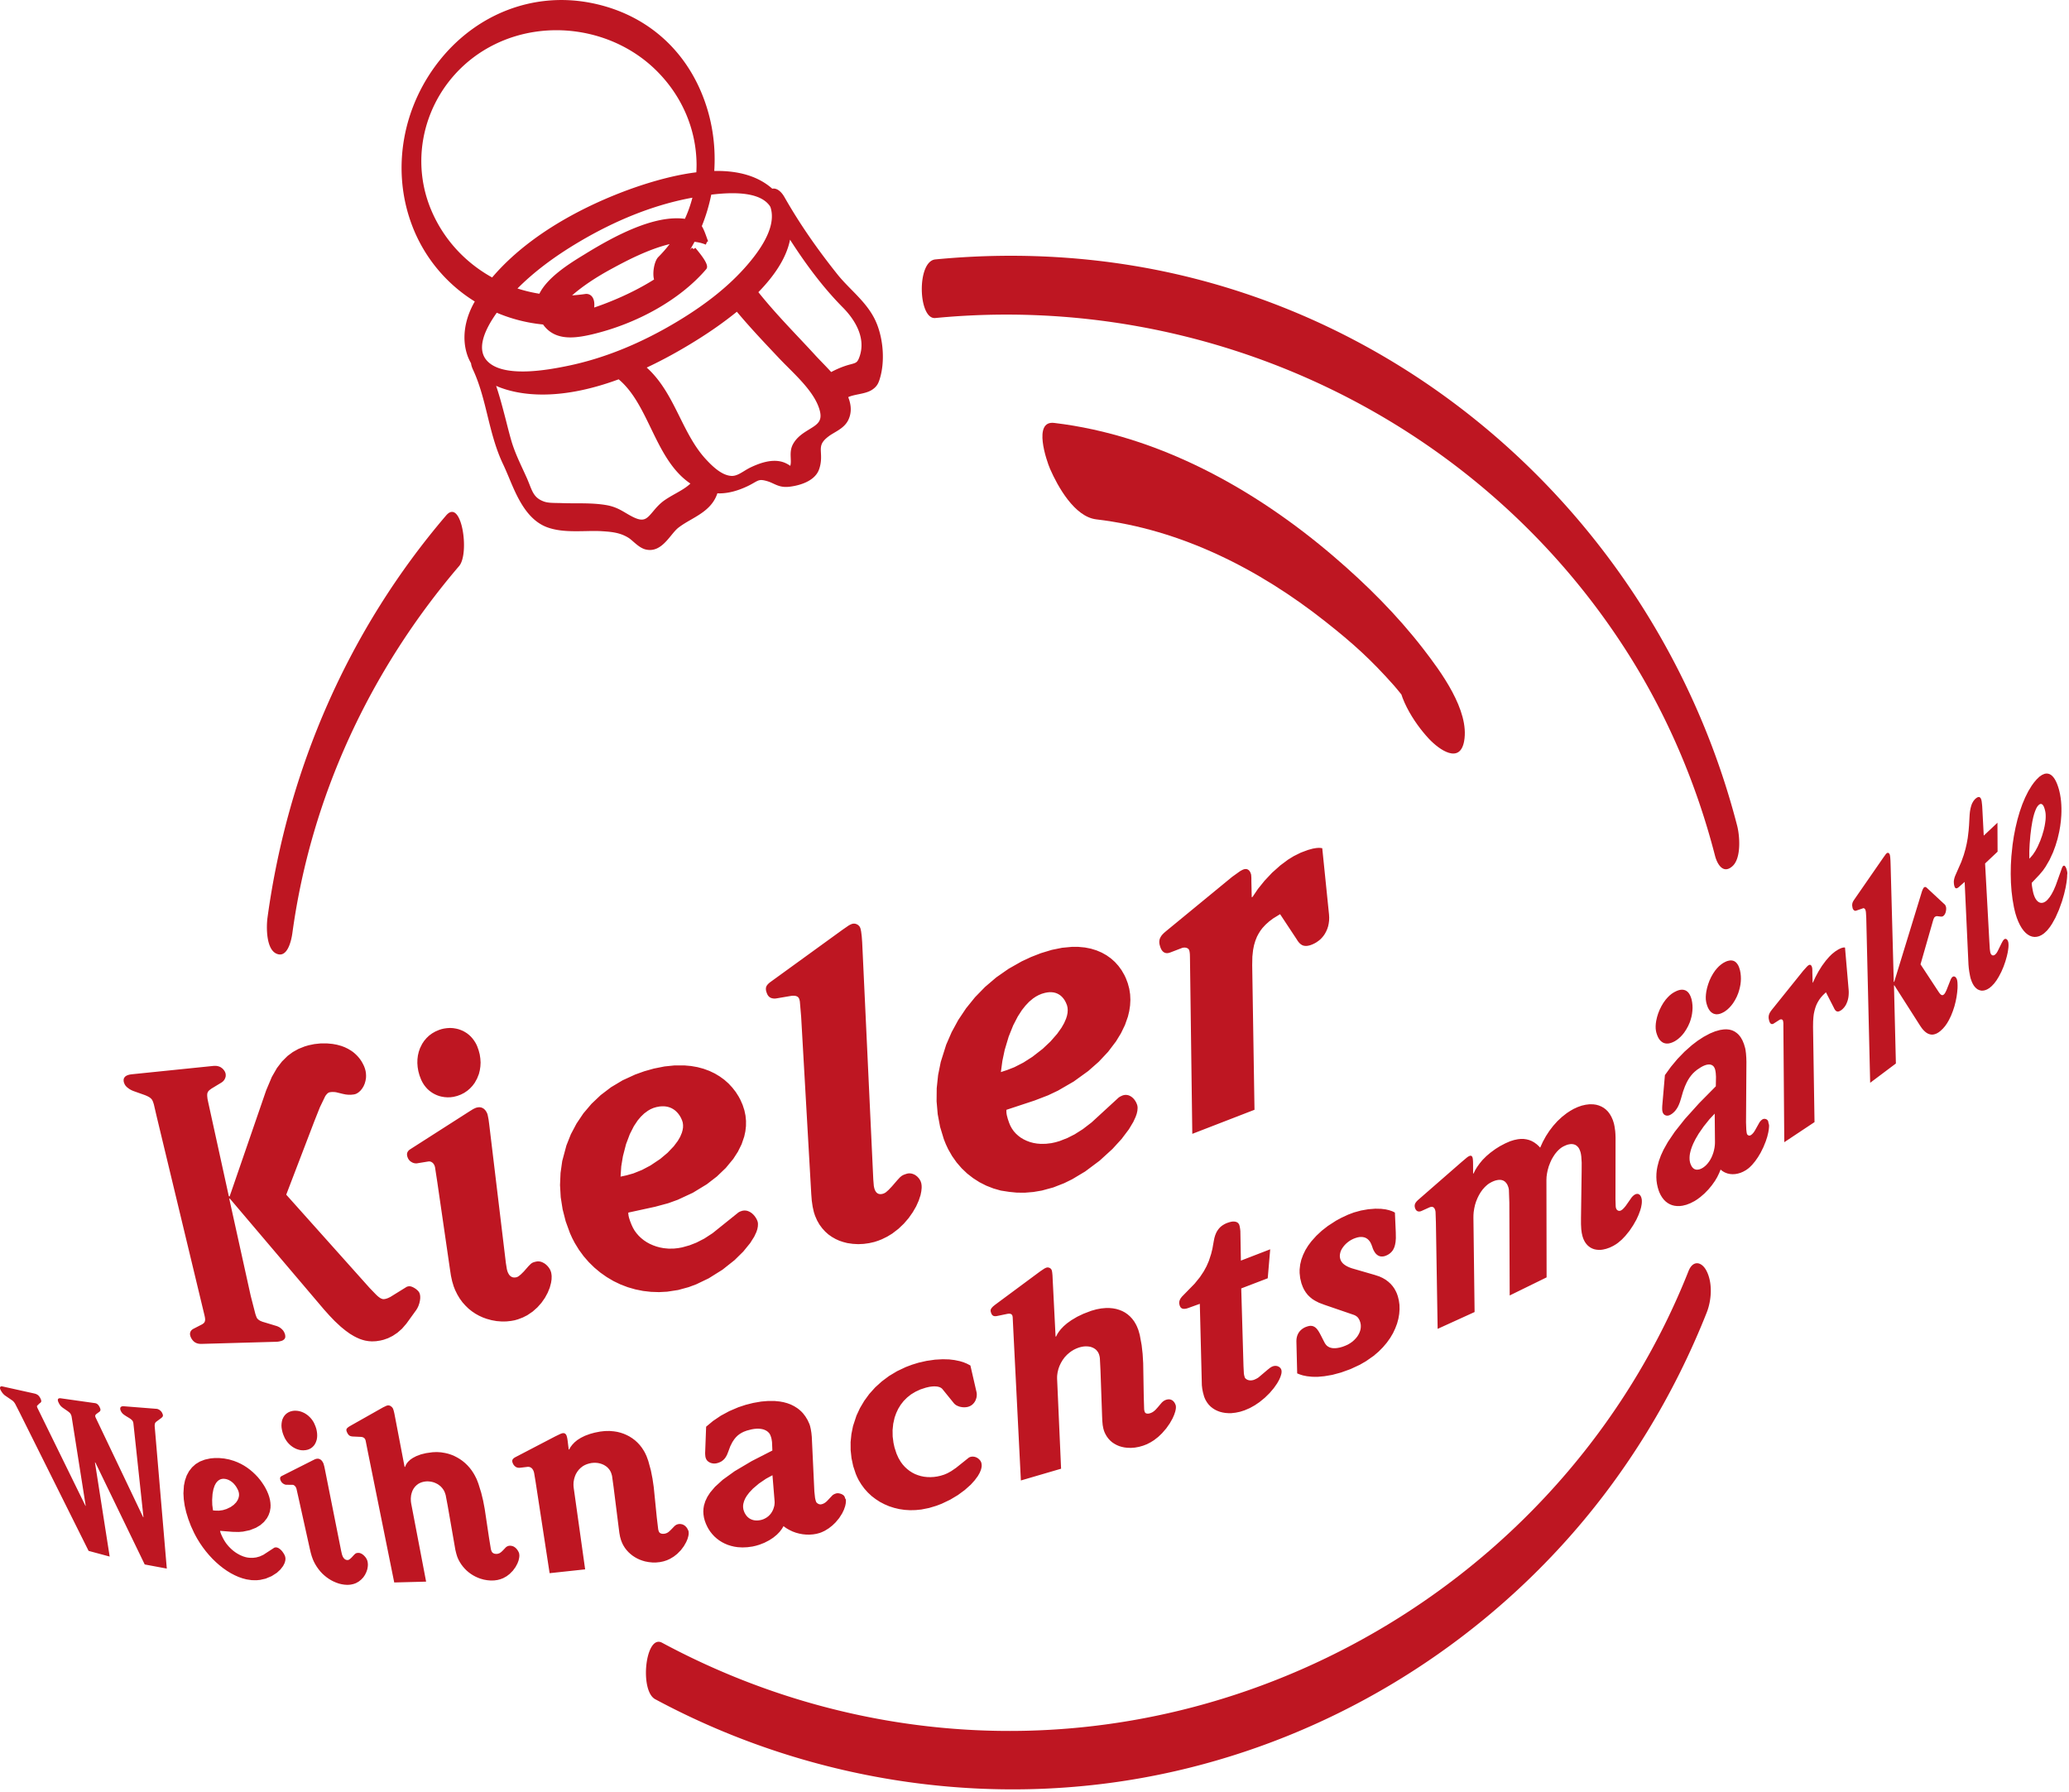 <svg xmlns="http://www.w3.org/2000/svg" width="477" height="413" viewBox="0 0 477 413" preserveAspectRatio="xMinYMin meet"><g fill="#BE1622"><path d="M67.4 215.13c4.29-31.42 17.88-60.59 38.45-84.65 2.48-2.91.57-15.83-3-11.66-22.48 26.29-36.51 58.49-41.18 92.72-.28 2.07-.35 7.26 2.08 8.3 2.54 1.11 3.42-3.09 3.65-4.71m321.87 77.9c-26.55 66.94-94.64 110.01-166.49 105.68-24.61-1.48-48.45-8.37-70.15-20.04-3.82-2.05-5.25 11.04-1.58 13.02 36.5 19.62 79.47 25.83 119.93 16.58 34.9-7.97 66.62-26.85 90.45-53.54 13.67-15.31 24.48-33.09 32.04-52.15 1.12-2.83 1.4-6.75 0-9.55-1.11-2.23-3.16-2.65-4.2 0M215.63 73.31c63.23-6.1 125.48 23.44 159.65 77.24 9.13 14.38 15.85 30.19 20.1 46.67.56 2.16 1.98 4.33 4.06 2.42 2.03-1.86 1.66-6.92 1.07-9.24-15.76-61.15-63.62-110.44-125.04-126.17-19.54-5-39.77-6.36-59.83-4.43-4.36.43-3.96 13.89-.01 13.51m-13.51 1.27c-1.27-3.17-3.61-5.56-5.88-7.87-1.09-1.11-2.21-2.26-3.17-3.46-4.84-6.06-8.84-11.88-12.21-17.8-.73-1.28-1.63-1.99-2.53-1.99h-.01c-.09 0-.18.02-.27.04-3.2-2.83-7.66-4.2-13.38-4.09.32-4.93-.23-9.95-1.76-14.77-4.12-13-14.12-21.78-27.44-24.11-12.6-2.2-25.18 2.59-33.65 12.81-9.06 10.95-11.69 25.71-6.85 38.54a35.32 35.32 0 0 0 14.49 17.62c-2.39 4.13-3.03 8.62-1.69 12.45.22.64.51 1.23.83 1.8.04.51.26 1.07.52 1.62 1.52 3.3 2.41 6.92 3.27 10.43.92 3.75 1.88 7.63 3.61 11.24.43.91.86 1.92 1.31 2.99 1.84 4.42 4.13 9.91 9.05 11.59 2.71.93 5.69.86 8.57.81 1.39-.03 2.71-.06 3.97.03 2.25.14 4.13.35 5.99 1.51.34.21.73.55 1.14.91.82.71 1.75 1.52 2.82 1.78.34.08.67.12.98.12 2.16 0 3.65-1.82 4.88-3.32.6-.73 1.17-1.43 1.74-1.86.91-.69 1.92-1.28 2.9-1.84 2.47-1.43 5-2.92 6.04-6.05.15.01.3.02.45.02 2.03 0 4.23-.57 6.57-1.69.56-.27 1-.52 1.38-.74 1.16-.66 1.47-.83 2.96-.42.61.17 1.09.39 1.56.61.96.44 1.95.9 3.6.72 1.34-.14 5.8-.86 6.92-4.01.54-1.53.48-2.78.43-3.79-.08-1.51-.12-2.42 1.85-3.88.36-.27.79-.52 1.24-.79 1.19-.7 2.54-1.5 3.23-2.95.82-1.72.66-3.5-.03-5.24.61-.3 1.48-.48 2.31-.65 1.12-.23 2.28-.46 3.16-1.03 1.26-.82 1.57-1.67 1.93-2.97 1.02-3.7.7-8.53-.83-12.32M186.53 99c-1.3.8-2.77 1.7-3.69 3.35-.63 1.14-.58 2.25-.54 3.24.02.54.05 1.05-.04 1.53-.02.1-.04.19-.05.27-.45-.31-1.11-.72-1.97-.95-2.5-.66-5.21.38-7.04 1.23-.6.28-1.13.6-1.65.92-1.05.64-1.96 1.19-3 1.11-2.13-.15-4.19-2.09-5.75-3.77-2.63-2.82-4.39-6.38-6.1-9.82-2.01-4.05-4.08-8.21-7.6-11.38 3.71-1.74 7.71-3.91 12.02-6.63 2.67-1.68 5.76-3.8 8.76-6.24 2.75 3.29 5.69 6.43 8.56 9.47l1.14 1.21c.65.69 1.37 1.41 2.11 2.15 2.84 2.84 6.07 6.07 7.17 9.49.92 2.84-.3 3.58-2.33 4.82m-72.15-10.06c.46.21.93.4 1.43.57 2.18.76 5.26 1.44 9.29 1.44 4.58 0 10.4-.88 17.53-3.51 3.28 2.74 5.3 6.86 7.41 11.23 2.35 4.86 4.77 9.86 9.13 12.8-.92.89-2.11 1.57-3.39 2.29-.82.46-1.67.94-2.49 1.5-1.2.82-2.02 1.79-2.74 2.65-1.46 1.73-2.12 2.52-4.7 1.22-.6-.3-1.12-.61-1.61-.9-1.29-.76-2.51-1.47-4.54-1.81-2.33-.39-4.71-.4-7.01-.4-1.1 0-2.19-.01-3.28-.05-.3-.01-.62-.02-.95-.02-1.07-.02-2.18-.03-3.03-.33-2.11-.75-2.61-2.03-3.37-3.97-.19-.47-.38-.96-.6-1.46-.29-.64-.58-1.27-.87-1.9-1.07-2.31-2.08-4.49-2.77-6.93-.44-1.53-.83-3.11-1.22-4.63-.67-2.58-1.35-5.21-2.22-7.79m36.7-72.91c6.06 5.88 9.44 13.64 9.51 21.85 0 .62-.02 1.23-.05 1.84-3.79.47-8 1.46-12.68 2.99-7.25 2.38-23.89 8.9-34.4 21.25-6.18-3.42-11.2-8.78-14.05-15.55-6.06-14.39.37-31.16 14.64-38.18 12.13-5.97 27.35-3.58 37.03 5.8m-10.55 53.55c-1.06.43-2.26.88-3.54 1.31.05-.48.04-.93-.01-1.29-.23-1.54-1.26-1.95-2.06-1.83-1.01.15-2.02.25-3.02.32.03-.02.05-.05.08-.08 2.49-2.14 5.49-4.14 9.16-6.12 2.86-1.55 8.14-4.39 13.24-5.62-.8 1.04-1.67 2.04-2.62 2.99-.9.9-1.4 3.62-.97 5.17-3 1.88-6.41 3.61-10.26 5.15m-5.42-11.16l-.47.29c-3.02 1.84-8.37 5.1-10.29 9-1.72-.28-3.41-.68-5.05-1.21 3.79-3.81 8.48-7.36 14.27-10.78 8.37-4.95 16.76-8.29 24.95-9.94.38-.08.74-.14 1.11-.21-.43 1.67-1.01 3.3-1.73 4.87-7.09-.95-16.21 3.95-22.79 7.98M125.2 74.8c1.6 2.24 3.83 2.98 6.31 2.98 1.57 0 3.25-.3 4.93-.69 10.6-2.5 20.46-8.12 26.36-15.02.44-.51.45-1.45-2.42-4.85l-.08-.1-.39.3-.38-.32c-.14.16-.3.32-.45.48.36-.61.71-1.22 1.04-1.84.92.1 1.79.31 2.6.65l.27-.62.27-.19c-.07-.1-.23-.55-.36-.92-.35-.99-.69-1.88-1.1-2.53.95-2.34 1.67-4.77 2.18-7.26 1.8-.22 3.43-.33 4.9-.33 4.35 0 7.21.98 8.58 2.91.05.09.11.18.16.28 1.15 3.43-.65 7.93-5.39 13.41-3.99 4.61-9.19 8.82-15.92 12.88-8.56 5.17-17.19 8.66-25.67 10.37-3.73.75-15.08 3.04-18.61-1.53-2.18-2.83-.02-7.24 2.5-10.77a36.32 36.32 0 0 0 10.67 2.71m64.26 8.67c-.48-.5-.92-.95-1.29-1.35-1.4-1.54-2.82-3.04-4.24-4.55-3.08-3.27-6.24-6.65-9.09-10.22 3.6-3.69 6.46-7.82 7.3-12.1 4.1 6.39 8.06 11.47 12.17 15.62 2.22 2.24 5.66 6.73 3.75 11.62-.42 1.08-.74 1.17-1.94 1.49-.35.09-.74.2-1.17.34-1.17.39-2.26.87-3.32 1.44-.74-.81-1.49-1.59-2.17-2.29"/><path d="M252.74 119.72c19.54 2.31 37.54 11.48 52.84 23.57 6.37 5.03 10.47 8.73 15.84 14.78.74.83 3.11 3.86 1.25 1.4.81 1.07 1.58 2.2 2.42 3.24 1.08 1.33-1.72-3.09-.18-.18-1.07-2.02-2.87-5.42-2.42-7.93-.95 5.24 3.58 12.13 6.96 15.72 2.38 2.53 7.13 5.87 8.1.53 1.29-7.09-5.41-16.08-9.45-21.31-6.04-7.81-13.07-14.81-20.56-21.22-18.2-15.59-40.43-27.97-64.51-30.83-4.95-.59-1.75 8.73-.94 10.6 1.75 4.01 5.62 11.03 10.65 11.63m223.88 81.64l-.01-.18-.02-.17-.03-.15-.05-.22-.04-.15-.06-.2-.07-.18-.07-.16-.08-.13-.06-.09-.06-.07-.06-.05-.06-.04-.07-.02h-.07l-.07.02-.07.04-.07.07-.12.18-.08.16-1.46 4.09-.49 1.13-.47.89-.42.65-.47.58-.26.26-.26.2-.34.19-.34.1-.25.02-.24-.03-.23-.08-.22-.12-.21-.17-.2-.21-.18-.25-.17-.29-.15-.33-.14-.37-.12-.4-.1-.44-.11-.58-.09-.54-.04-.31-.02-.27-.01-.23 1.77-1.87.83-.99.59-.85.92-1.58.81-1.76.56-1.52.48-1.58.38-1.64.22-1.25.16-1.25.1-1.26.03-.83v-.83l-.03-.82-.06-.81-.1-.8-.13-.78-.16-.73-.12-.46-.2-.64-.22-.6-.24-.54-.26-.48-.28-.41-.3-.34-.32-.27-.35-.19-.36-.1-.38-.02-.4.07-.57.25-.61.42-.64.62-.58.68-.55.76-.78 1.28-.72 1.44-.66 1.57-.59 1.69-.52 1.79-.45 1.88-.38 1.94-.3 1.99-.28 2.7-.12 2.04-.03 2.03.05 2 .14 1.96.23 1.89.32 1.82.17.74.18.71.31.98.35.89.38.79.41.7.44.6.46.5.49.39.5.29.52.18.53.08.54-.04.54-.14.55-.26.55-.37.73-.68.67-.84.48-.73.77-1.38.82-1.85.7-1.95.47-1.62.36-1.55.2-1.15.1-.79.04-.48.01-.44.04-.35zm-8.77-5.14l.08-1.67.17-2.05.22-1.75.23-1.38.22-1.02.19-.7.21-.62.22-.54.16-.32.17-.27.18-.22.2-.19.14-.09.13-.06.13-.02.12.01.11.04.11.07.1.09.09.12.09.14.08.16.07.18.09.26.08.28.09.38.06.35.03.38.01.4-.01.42-.03.44-.09.68-.12.71-.22.97-.36 1.22-.43 1.2-.59 1.34-.53.99-.56.84-.44.53-.4.42v-1.72zm-4.81 21.24l-.01-.12-.02-.12-.03-.11-.02-.08-.04-.1-.04-.09-.05-.09-.05-.08-.06-.07-.06-.06-.07-.05-.07-.04-.07-.02-.07-.01h-.08l-.07.02-.08.04-.08.05-.09.07-.08.09-.07.09-.12.18-.27.5-.84 1.71-.08.15-.08.14-.11.18-.15.19-.18.18-.09.08-.09.06-.11.05-.12.03-.11.01-.11-.02-.1-.04-.07-.05-.06-.05-.06-.07-.06-.08-.05-.08-.04-.1-.04-.1-.03-.11-.06-.37-.05-.38-.11-1.76-.98-17.99 2.88-2.72-.03-6.67-3.16 2.97-.33-6.29-.03-.53-.05-.48-.06-.53-.05-.29-.03-.09-.02-.09-.04-.11-.05-.12-.05-.09-.06-.08-.07-.07-.07-.06-.08-.04-.09-.02-.09-.01-.13.02-.15.06-.2.11-.26.21-.15.14-.13.16-.18.22-.15.26-.15.27-.13.31-.11.34-.1.38-.09.4-.09.56-.06.62-.05.84-.09 1.65-.1 1.21-.2 1.68-.23 1.28-.28 1.22-.4 1.4-.58 1.63-1.29 2.93-.14.33-.11.31-.07.26-.04.19-.04.19-.02.19-.01.18.01.19.01.18.02.18.04.24.04.15.03.1.03.1.04.08.04.08.05.07.05.05.06.04.06.02.07.02h.08l.08-.02.12-.05.14-.08.18-.14 1.35-1.19.88 19.06.07.79.11.84.18.98.13.56.12.35.18.49.21.44.23.39.26.33.28.28.29.23.32.16.33.11.34.06.36-.02.36-.07.51-.19.52-.31.52-.43.6-.63.56-.75.51-.83.59-1.13.51-1.19.42-1.2.33-1.16.2-.88.1-.62.07-.56.02-.34v-.31zM65.76 358.9l-.04-.15-.05-.14-.06-.14-.11-.21-.09-.15-.13-.2-.14-.2-.15-.19-.16-.17-.12-.12-.13-.11-.13-.1-.13-.09-.13-.08-.14-.06-.13-.05-.14-.03-.13-.02-.23.02-.16.04-2.55 1.66-.84.38-.8.22-.72.09-.8-.01-.45-.05-.45-.09-.59-.18-.58-.24-.43-.22-.42-.24-.41-.27-.39-.29-.38-.32-.36-.34-.34-.35-.32-.37-.3-.38-.27-.4-.25-.41-.22-.41-.26-.53-.21-.48-.09-.26-.06-.21-.03-.17 2.88.23 1.39.03 1-.08 1.58-.33 1.42-.56 1-.6.85-.74.68-.86.39-.73.28-.79.15-.85.02-.6-.04-.63-.1-.65-.17-.67-.24-.7-.31-.72-.36-.7-.27-.46-.44-.67-.48-.66-.52-.63-.57-.6-.6-.57-.64-.54-.67-.5-.71-.46-.74-.41-.77-.36-.8-.31-1.1-.33-1.14-.22-1.17-.11H49.5l-.96.08-1.3.28-1.15.44-.99.6-.83.75-.69.88-.54 1-.39 1.12-.25 1.21-.11 1.76.08 1.4.21 1.46.35 1.52.48 1.56.6 1.59.74 1.61.36.69.38.68.61.99.66.96.7.92.74.88.77.83.8.78.83.73.85.67.87.61.88.54.9.47.9.4.91.32.91.24 1.21.18 1.12.02.81-.08 1.28-.29 1.39-.58 1.2-.77.81-.75.62-.8.34-.66.15-.49.05-.32.01-.32-.05-.31zm-16.82-11.99l-.03-1.17.09-1.37.21-1.11.28-.82.3-.56.28-.35.32-.29.37-.21.27-.09.29-.05.31-.01.35.04.26.06.25.08.24.1.23.12.22.13.21.15.2.16.19.17.18.19.16.19.16.2.19.28.17.29.19.36.13.31.09.31.05.31.01.3-.03.3-.11.44-.18.42-.34.52-.57.58-.7.5-.96.46-.86.26-.89.12-.72-.01-.64-.05-.17-1.26zm402.35-120.33l-.03-.33-.05-.3-.03-.11-.04-.11-.04-.11-.07-.12-.07-.12-.09-.1-.09-.08-.1-.06-.08-.03-.08-.02-.08-.01-.08.01-.08.03-.08.04-.09.06-.08.08-.08.1-.12.18-.11.22-.95 2.41-.21.44-.12.22-.12.19-.09.1-.09.09-.07.05-.06.04-.07.03-.07.02-.07.01-.07-.01-.06-.01-.1-.05-.09-.05-.13-.11-.15-.17-.28-.39-4.15-6.32 2.89-10.09.07-.22.07-.19.06-.12.04-.1.05-.06.03-.05.04-.05.04-.03.12-.09.08-.03.12-.05.16-.03.83.1.24.01.16-.02.11-.04.11-.06.07-.05.07-.07.06-.06.09-.11.08-.12.07-.13.05-.12.06-.14.04-.14.03-.13.03-.19.03-.17.01-.17v-.26l-.01-.09-.02-.09-.03-.13-.04-.12-.04-.1-.05-.09-.06-.1-.06-.08-.32-.29-3.86-3.59-.06-.05-.06-.04-.09-.04-.07-.03-.07-.01h-.05l-.06.02-.05.02-.05.02-.04.03-.04.03-.03.04-.05.06-.06.1-.08.14-.11.24-.13.35-.18.59-6.19 20.18-.12.09-.73-27.13-.03-.86-.05-.72-.05-.38-.03-.15-.02-.08-.02-.07-.03-.07-.03-.06-.04-.06-.05-.06-.06-.05-.04-.04-.05-.02-.05-.02-.05-.01h-.06l-.05.01-.06.01-.05.03-.06.04-.06.05-.07.06-.14.17-.56.78-6.64 9.59-.12.18-.11.17-.08.15-.07.15-.04.11-.03.11-.03.11-.01.11-.01.11-.01.11.01.15.03.19.05.3.03.1.03.08.04.09.05.09.06.08.07.07.08.06.06.04.06.03.07.02.08.01h.08l.11-.03.12-.04 1.48-.51.03-.01.03-.01h.08l.05.01.06.03.05.03.06.05.05.05.05.06.04.08.04.08.03.09.03.1.04.21.03.26.07 1.2.9 38 5.93-4.45-.44-17.98.08-.05 5.94 9.31.4.58.33.4.42.41.35.27.36.2.37.13.38.07.39-.01.4-.09.42-.16.43-.25.45-.34.55-.52.51-.59.46-.66.42-.72.5-1.03.42-1.07.36-1.1.28-1.11.21-1.07.14-1.03.08-.94.01-.64zM35.66 328.71v-.14l.02-.22.03-.16.05-.14.07-.12.11-.13.18-.14 1.05-.78.16-.14.12-.13.06-.1.03-.08.02-.06v-.13l-.01-.08-.02-.07-.02-.09-.05-.12-.08-.17-.05-.1-.04-.07-.06-.09-.07-.08-.07-.08-.08-.08-.08-.07-.08-.07-.08-.05-.11-.07-.11-.06-.12-.05-.1-.04-.1-.02-.1-.02-7.62-.6h-.16l-.14.01-.13.03-.11.05-.09.06-.07.08-.05.07-.03.08-.01.09-.01.09.01.1.02.11.03.12.03.08.06.13.06.12.07.12.06.08.05.08.06.07.06.07.06.06.09.09.13.1.16.12.39.26.61.37.23.14.21.15.13.1.09.08.07.07.07.07.04.05.04.05.03.05.02.03.02.03.03.07.03.08.03.11.04.16.08.71 2.25 20.98-.08-.01-10.9-22.86-.05-.1-.03-.08-.03-.08-.02-.08-.01-.06v-.07l.01-.05.01-.07.02-.06.05-.09.17-.17.71-.52.09-.08.05-.07.05-.09.03-.08.01-.08.01-.06-.01-.07-.01-.07-.02-.1-.04-.1-.06-.15-.09-.19-.04-.07-.03-.05-.04-.08-.05-.07-.05-.07-.06-.06-.05-.07-.06-.05-.06-.06-.06-.05-.07-.05-.07-.04-.07-.03-.09-.04-.1-.03-.1-.02-7.79-1.1-.21-.03h-.17l-.14.02-.11.04-.07.05-.05.05-.03.07-.02.07-.01.09.01.09.01.1.03.1.04.11.05.12.08.17.06.12.05.09.08.13.06.1.07.09.06.08.07.08.07.08.08.07.1.09.21.17 1.13.78.2.15.15.13.08.06.06.06.05.05.04.05.03.04.03.04.03.05.03.04.02.05.06.13.04.09.04.11.04.12.09.54 3.18 20.14-.06-.01-10.95-22.33-.07-.14-.05-.09-.04-.11-.03-.08-.02-.07-.01-.05-.01-.04v-.08l.01-.03.02-.04.02-.03.04-.04.49-.48.18-.12.13-.13.06-.09.03-.08.01-.07v-.07l-.01-.07-.01-.09-.03-.09-.03-.1-.05-.11-.07-.16-.07-.12-.04-.08-.07-.1-.05-.07-.04-.07-.05-.06-.05-.05-.05-.06-.06-.05-.05-.05-.08-.06-.09-.06-.09-.05-.13-.07-.2-.08-.35-.09-7.35-1.63-.05-.01-.06-.01-.1.01-.09.03-.08.05-.05.06-.04.07-.01.06-.01.07v.09l.01.06.01.06.02.07.02.07.04.08.04.08.05.1.05.09.08.13.08.12.08.12.09.12.09.11.09.11.09.09.1.09.09.09.09.07.09.06 1.3.89.22.15.18.13.09.08.06.06.06.07.06.06.06.07.06.08.05.08.08.11.08.14.12.23.9 1.76 15.89 31.87 4.86 1.31-3.4-21.74.13.12 11.35 23.44 5.09.95-2.78-32.67zm49.08 31.27l-.07-.26-.09-.24-.08-.13-.07-.14-.12-.18-.14-.17-.15-.17-.15-.15-.17-.14-.12-.1-.13-.08-.14-.08-.13-.06-.13-.05-.13-.04-.13-.02-.13-.01-.23.01-.2.03-.11.04-.11.05-.12.08-.26.24-.55.6-.36.33-.26.18-.1.05-.08.02-.08.02H80l-.09-.02-.1-.02-.07-.03-.06-.02-.07-.04-.07-.04-.06-.05-.07-.05-.06-.06-.06-.07-.06-.08-.06-.08-.08-.12-.07-.14-.06-.14-.04-.11-.09-.27-.18-.79-3.74-18.77-.13-.62-.15-.55-.07-.21-.04-.09-.08-.15-.07-.12-.08-.12-.08-.11-.07-.08-.08-.07-.07-.07-.09-.06-.09-.05-.09-.05-.09-.04-.11-.03-.1-.03-.11-.01h-.12l-.14.01-.15.03-.26.08-.49.24-7.23 3.65-.11.07-.07.06-.06.07-.05.08-.03.08-.02.09v.09l.01.09.01.11.03.1.04.11.07.15.03.06.03.06.06.09.06.08.06.08.07.07.08.07.08.07.08.06.09.05.08.05.09.04.12.05.12.04.12.02.11.01 1.39.01h.06l.05.01.05.01.06.01.05.03.06.02.05.03.06.04.05.04.05.05.05.05.05.05.05.06.05.07.06.09.05.1.04.11.05.13.46 2.04 2.63 11.86.2.85.22.77.26.73.22.51.34.65.37.6.4.56.42.52.45.48.47.43.48.39.49.35.5.31.5.27.68.3.67.24.66.16.63.1.61.04.45-.01.43-.05.6-.13.56-.2.66-.37.57-.46.49-.52.39-.58.3-.62.22-.63.11-.62.03-.45-.03-.44zM426.2 228.2l-.84-9.77-.2-.03-.16.02-.27.05-.37.13-.53.26-.74.47-.74.59-.6.59-.82.94-.88 1.19-.8 1.28-.7 1.3-.58 1.26-.08.06-.06-2.37v-.49l-.02-.41-.02-.13-.01-.07-.05-.17-.04-.12-.05-.1-.04-.07-.05-.06-.05-.05-.05-.04-.05-.03-.05-.02-.06-.01h-.06l-.07.01-.06.02-.07.03-.09.05-.17.13-.18.17-.84.93-7.26 9.03-.2.27-.17.25-.11.19-.09.19-.05.13-.04.14-.04.14-.02.13-.01.14-.01.14.01.19.02.19.07.3.05.21.07.17.05.13.07.11.06.08.06.06.07.06.07.04.05.01.06.02h.09l.1-.01.1-.03.12-.05.11-.07 1.25-.8.06-.04.07-.03.08-.03.09-.02.08-.01h.08l.08.02.05.02.05.03.05.03.04.04.03.04.04.05.02.04.01.04.01.04.03.14.02.14.03.28v.44l.21 26.97 6.97-4.63-.34-21.93.02-1.3.07-.99.09-.74.15-.69.18-.65.16-.47.19-.44.22-.43.33-.55.38-.52.44-.5.74-.72 1.83 3.57.09.2.11.18.1.15.11.13.09.07.09.06.1.04.09.03.11.01h.11l.12-.03.16-.05.18-.09.24-.15.22-.17.21-.2.25-.28.17-.23.16-.24.14-.26.12-.28.15-.38.12-.4.09-.42.06-.44.03-.44.01-.45zM119.7 358.18l-.05-.22-.04-.09-.13-.27-.12-.2-.13-.19-.15-.18-.11-.12-.13-.12-.13-.1-.14-.1-.14-.08-.15-.07-.16-.05-.17-.04-.17-.03-.18-.01-.19.01-.14.02-.06.02-.19.06-.17.09-.21.15-.71.75-.36.34-.23.17-.18.11-.21.08-.22.06-.16.02h-.21l-.15-.01-.11-.01-.11-.03-.08-.03-.08-.03-.08-.04-.07-.04-.07-.05-.04-.04-.05-.04-.04-.04-.05-.07-.05-.08-.04-.09-.1-.24-.07-.26-.42-2.57-1-6.69-.36-1.9-.44-1.81-.66-2.13-.42-1.08-.38-.75-.27-.48-.44-.68-.48-.63-.52-.58-.56-.54-.58-.48-.61-.43-.64-.38-.66-.34-.68-.28-.7-.23-.71-.17-.96-.16-.98-.06-.99.04-1.49.21-1.19.29-1.06.4-.8.42-.57.39-.47.44-.32.38-.24.41-.18.44h-.11l-2.21-11.55-.15-.77-.15-.63-.11-.34-.05-.14-.04-.07-.05-.08-.05-.07-.05-.06-.06-.07-.09-.08-.09-.07-.07-.06-.08-.04-.08-.05-.08-.03-.08-.03-.08-.02-.08-.02h-.16l-.09.01-.1.02-.19.06-.76.36-7.4 4.18-.43.25-.28.2-.16.15-.1.11-.05.09-.03.09-.02.08v.09l.01.1.02.1.04.13.1.24.06.11.05.1.08.12.05.09.07.07.07.08.07.06.05.04.07.05.09.05.09.04.09.03.14.03.15.03.26.02 1.75.08.14.01.12.02.13.03.09.03.09.04.06.03.07.04.05.04.06.05.05.04.05.06.04.06.04.06.04.07.05.14.05.16.5 2.53 6.09 30.15 7.35-.19-3.44-18-.06-.41-.02-.27-.01-.55.07-.68.13-.53.18-.51.25-.47.32-.44.38-.38.44-.33.39-.2.42-.16.46-.11.5-.07.32-.01.2.01.42.04.4.07.4.11.29.11.28.13.28.14.25.16.25.19.24.19.21.22.2.23.18.25.17.26.14.28.15.4.12.38.46 2.43 1.59 9.13.18 1.04.21.87.22.72.21.51.19.38.21.38.34.53.38.5.41.47.44.44.47.4.5.37.52.33.54.29.55.25.58.22.78.22.8.14.8.07.81-.02.74-.1.69-.18.65-.25.79-.44.69-.53.75-.76.6-.82.45-.84.25-.66.14-.62.05-.43-.01-.26zm-46.78-28.83l-.19-.56-.24-.57-.11-.24-.13-.23-.21-.33-.23-.31-.24-.28-.26-.26-.26-.24-.28-.22-.29-.19-.29-.18-.3-.14-.3-.13-.4-.13-.41-.09-.4-.05-.39-.01-.33.02-.31.05-.44.12-.39.17-.36.22-.32.27-.27.31-.23.35-.24.52-.11.43-.07.46-.03.49.03.51.09.53.13.55.19.56.25.58.11.23.13.22.2.32.22.3.24.28.24.25.26.24.27.21.28.2.29.17.29.15.29.13.4.13.4.1.39.05.38.01.49-.04.45-.09.41-.15.37-.2.33-.25.3-.3.25-.33.26-.51.19-.57.08-.45.03-.49-.02-.51-.07-.53zm334.8-70.48l-.06-.33-.02-.07-.01-.03-.03-.06-.05-.09-.06-.08-.07-.07-.08-.06-.11-.07-.12-.05-.13-.03-.14-.02h-.13l-.13.02-.1.03-.09.04-.09.05-.2.15-.12.11-.17.19-.16.21-1.06 1.89-.2.31-.16.22-.18.2-.19.18-.21.15-.05.03-.04.02-.07.03-.07.02-.07.01h-.07l-.09-.01-.08-.03-.08-.04-.08-.05-.05-.04-.05-.05-.04-.06-.03-.06-.03-.07-.02-.07-.04-.18-.03-.2-.06-.54-.06-1.64.09-13.95-.03-.99-.07-.94-.1-.79-.09-.46-.28-.94-.33-.81-.39-.69-.29-.39-.31-.35-.33-.29-.52-.36-.56-.26-.59-.16-.62-.07-.65.01-.9.13-1.17.33-1.19.49-1.44.77-1.37.89-1.35 1.03-1.69 1.5-1.62 1.67-1.51 1.81-1.39 1.92-.61 7.07-.02.47.01.48.03.24.05.22.03.09.03.09.06.12.07.11.08.1.09.09.1.08.11.06.12.05.12.04.13.02.13.01.18-.01.19-.04.2-.07.2-.1.29-.18.2-.15.25-.22.23-.23.22-.26.25-.35.23-.38.24-.5.25-.63.25-.8.48-1.65.44-1.2.39-.86.33-.61.35-.55.37-.49.39-.45.42-.4.56-.46.87-.57.46-.25.44-.19.42-.13.32-.05.3-.01.21.02.2.05.18.08.17.1.15.13.09.1.08.12.08.13.1.22.08.25.09.45.05.4.05.79-.04 2.19-3.85 3.9-3.29 3.65-2.33 2.94-1.58 2.34-1.01 1.8-.6 1.31-.47 1.29-.33 1.26-.15.83-.08.81-.02.81.04.79.11.79.17.78.22.72.17.45.3.62.34.55.38.49.42.42.46.35.49.28.52.21.56.14.59.07h.62l.64-.08.9-.22.93-.36.97-.5.65-.42.67-.5.95-.82.93-.96.76-.92.71-1 .53-.89.46-.95.32-.79.29.24.3.21.42.23.55.21.58.13.6.05.61-.03.62-.11.62-.18.61-.26.6-.33.57-.4.37-.32.54-.54.69-.83.65-.93.6-1 .65-1.31.54-1.33.34-1.04.24-.99.12-.7.06-.65v-.4l-.13-.45zm-12.56 6.26l-.15.56-.19.54-.22.53-.26.5-.29.46-.32.43-.35.39-.28.26-.29.23-.3.2-.28.15-.18.08-.26.09-.24.05-.23.02h-.21l-.2-.04-.19-.06-.17-.09-.16-.12-.15-.14-.13-.16-.12-.18-.14-.27-.12-.29-.1-.32-.08-.43-.02-.22-.01-.46.03-.47.07-.48.18-.74.25-.76.32-.77.51-1.03.74-1.26 1.16-1.67 1.34-1.67 1.2-1.28.06 6.53-.01.43-.02.29-.07.58-.12.59zm-236.45 87.75l-.04-.1-.13-.26-.11-.21-.13-.19-.15-.17-.12-.13-.13-.11-.14-.1-.14-.08-.15-.08-.16-.06-.17-.04-.18-.03-.19-.02-.19.01-.2.02-.15.04-.07.02-.21.08-.18.11-.24.18-.82.85-.41.39-.25.2-.21.13-.22.1-.25.08-.17.03-.14.02-.09.01h-.16l-.12-.01-.13-.02-.08-.02-.09-.02-.08-.04-.07-.04-.08-.04-.04-.04-.05-.04-.04-.04-.05-.07-.05-.08-.04-.09-.09-.25-.06-.27-.32-2.69-.7-6.98-.29-1.98-.37-1.88-.6-2.2-.4-1.1-.36-.77-.27-.48-.44-.68-.49-.63-.53-.57-.57-.52-.61-.46-.64-.41-.67-.35-.7-.3-.72-.24-.75-.19-.76-.12-1.04-.09-1.07.02-1.08.12-1.27.25-1.06.29-1.17.43-.93.46-.84.53-.63.52-.54.57-.38.51-.31.55-.12.02-.22-1.82-.08-.58-.08-.4-.08-.29-.06-.17-.04-.08-.05-.08-.05-.07-.04-.04-.04-.05-.04-.04-.05-.03-.05-.03-.06-.03-.05-.02-.06-.02-.07-.01-.06-.01h-.1l-.09.01-.12.02-.13.04-.26.09-1.24.6-9.23 4.81-.18.11-.13.1-.13.12-.08.09-.07.11-.03.07-.03.08-.01.09-.01.09.01.09.02.12.04.14.07.18.06.13.07.12.08.13.1.12.08.09.09.08.09.07.1.07.11.07.11.05.13.04.13.03.14.02.15.01.22-.01 1.67-.2.16-.02.11.01.11.01.11.02.1.03.1.04.09.04.09.06.08.06.08.07.08.07.07.09.08.12.08.13.09.18.07.2.07.24.34 2.04 3.24 21.11 8.19-.88-2.64-18.81-.04-.42-.01-.29.02-.58.13-.73.17-.57.23-.56.31-.52.37-.49.44-.44.51-.39.43-.24.47-.2.52-.16.56-.12.34-.03.23-.02.45.01.44.04.43.09.31.09.3.11.29.13.27.15.26.17.25.19.22.21.2.23.19.24.16.27.14.28.14.41.11.4.35 2.53 1.2 9.53.14 1.1.17.9.21.74.2.52.18.4.2.37.34.54.39.5.42.46.46.42.49.39.52.34.55.31.57.26.6.22.61.18.84.16.86.09h.88l.88-.09.81-.17.77-.25.71-.32.88-.53.79-.62.85-.86.69-.92.53-.93.31-.72.19-.67.08-.46v-.27l-.01-.26zm219.72-76.71l-.06-.21-.09-.19-.07-.12-.07-.11-.09-.09-.08-.07-.1-.06-.09-.05-.1-.04-.1-.02h-.22l-.1.02-.11.03-.11.04-.1.05-.16.1-.13.09-.17.15-.16.16-.15.17-.11.16-1.24 1.77-.32.39-.32.34-.17.15-.13.09-.13.08-.09.05-.06.02-.08.03-.09.01-.09.01h-.09l-.08-.02-.08-.02-.08-.03-.08-.05-.07-.05-.07-.06-.06-.07-.06-.09-.05-.09-.04-.1-.03-.12-.04-.17-.02-.21-.05-1.61.02-14.18-.03-.83-.05-.69-.16-1.09-.14-.67-.26-.81-.32-.72-.37-.64-.42-.56-.47-.47-.51-.39-.55-.31-.58-.24-.61-.17-.63-.09-.88-.02-.91.11-.92.21-.93.33-.92.42-.8.46-.78.51-1.11.87-1.05.98-.97 1.08-.89 1.16-.8 1.23-.71 1.3-.61 1.34-.39-.41-.4-.36-.56-.41-.58-.33-.6-.24-.62-.16-.64-.09-.66-.01-.68.07-.87.18-.91.28-1.12.49-1.24.65-1.04.65-1.16.85-.94.8-.88.88-.66.8-.6.84-.43.71-.37.75-.11.05-.01-2.09-.01-.66-.03-.45-.04-.33-.05-.17-.02-.09-.04-.07-.04-.07-.03-.04-.04-.04-.04-.04-.04-.03-.04-.02-.05-.01-.06-.01h-.11l-.07.01-.09.03-.09.04-.13.06-.12.07-.27.19-1.29 1.09-9.94 8.67-.21.2-.15.15-.15.19-.1.14-.08.14-.05.11-.03.11-.03.1-.02.11v.26l.02.15.05.2.04.13.06.13.07.12.08.12.07.08.08.07.09.06.09.05.1.04.12.02.12.01h.13l.15-.02.15-.04.22-.09 1.75-.79.16-.06.12-.04.11-.02.11-.01h.1l.09.01.09.03.08.04.08.04.07.06.07.07.06.08.07.12.06.13.07.19.05.21.03.27.08 2.35.4 24.53 8.52-3.88-.27-21.74.01-.65.05-.65.13-.84.18-.82.25-.79.31-.76.35-.71.4-.67.44-.61.48-.54.38-.36.39-.33.42-.27.42-.23.49-.22.45-.15.43-.09.3-.04h.28l.26.03.25.06.23.09.21.12.2.15.17.18.16.2.15.23.16.36.14.4.05.25.04.25.1 2.93.08 21.4 8.51-4.17-.04-22.43.03-.74.1-.75.15-.75.26-.93.35-.9.32-.7.38-.65.4-.6.45-.55.35-.36.37-.33.38-.28.4-.23.57-.26.43-.15.41-.08.3-.04.27.01.27.03.25.07.23.09.22.13.2.17.19.19.17.22.14.26.13.3.15.43.09.42.08.55.09 1.42-.01 1.99-.15 10.75v1.43l.06 1.17.11.85.17.75.17.52.14.33.23.45.28.41.31.36.35.31.37.26.41.21.44.16.47.1.5.05h.52l.54-.07.76-.18.8-.28.83-.4.66-.4.43-.31.86-.73.81-.85.96-1.18.85-1.27.74-1.3.48-1.05.38-1.01.21-.72.13-.68.05-.42.01-.4-.02-.37zm14.91-45.26l.07.34.17.57.2.5.18.33.19.28.21.25.22.2.24.16.25.13.27.08.28.05h.29l.3-.03.42-.11.43-.18.46-.24.47-.33.31-.25.44-.42.41-.46.39-.51.46-.73.41-.79.34-.83.2-.64.17-.66.13-.66.08-.67.03-.67-.02-.66-.07-.66-.12-.63-.13-.43-.13-.38-.16-.34-.18-.29-.19-.24-.2-.2-.22-.16-.24-.12-.24-.07-.26-.04-.27-.01-.37.06-.39.1-.4.17-.52.28-.48.34-.47.4-.43.45-.42.5-.5.73-.44.78-.39.83-.31.85-.25.85-.18.85-.08.62-.04.6.01.58zm-198.5 114.47l-.1-.32-.03-.07-.02-.03-.04-.06-.07-.1-.09-.09-.1-.08-.11-.08-.16-.09-.17-.08-.18-.06-.19-.05-.18-.04-.18-.02h-.13l-.13.01-.12.02-.27.08-.17.07-.23.12-.21.14-1.35 1.42-.26.22-.21.15-.23.13-.25.11-.28.08-.06.01-.06.01h-.19l-.09-.01-.09-.02-.12-.04-.11-.05-.11-.06-.1-.07-.07-.05-.06-.06-.06-.06-.05-.07-.04-.07-.03-.07-.06-.18-.06-.19-.11-.5-.16-1.5-.59-12.57-.09-.9-.14-.87-.17-.74-.15-.45-.43-.93-.5-.82-.56-.73-.41-.43-.44-.39-.46-.35-.73-.46-.77-.38-.81-.3-.85-.23-.87-.16-1.2-.12h-1.53l-1.55.13-1.85.32-1.74.44-1.69.56-2.08.89-1.95 1.05-1.79 1.21-1.6 1.33-.23 6.11.02.42.05.43.06.22.08.21.04.09.05.09.08.12.09.12.11.11.12.1.13.09.14.09.15.07.15.07.16.05.17.04.23.04.23.02.24-.01.24-.03.34-.08.24-.08.3-.12.28-.14.25-.17.29-.24.26-.27.27-.37.27-.5.26-.64.5-1.34.48-.95.44-.66.38-.46.41-.4.44-.34.47-.29.51-.25.7-.26 1.09-.28.58-.1.57-.05h.54l.42.04.39.07.28.08.26.1.25.12.23.14.21.16.13.12.12.13.11.13.14.22.11.24.15.43.1.38.11.72.08 1.95-4.77 2.44-3.95 2.34-2.72 1.96-1.79 1.63-1.11 1.31-.64.99-.48 1-.31 1.01-.11.68-.04.69.04.7.11.71.19.72.27.73.33.7.24.44.41.63.46.58.5.54.55.49.58.44.62.39.66.34.69.29.73.23.76.18.79.12 1.09.06 1.14-.05 1.18-.16.79-.18.81-.24 1.15-.45 1.12-.58.92-.6.84-.69.62-.64.54-.71.36-.61.38.29.41.27.56.32.73.35.76.28.78.21.8.15.81.08.8.01.8-.06.78-.13.74-.2.48-.18.7-.33.89-.55.83-.65.76-.73.83-1 .67-1.05.41-.85.29-.83.13-.6.05-.57-.02-.36-.17-.29zm-16.44 2.14l-.16.46-.21.43-.25.4-.3.37-.34.33-.38.29-.42.24-.34.16-.35.12-.37.09-.35.05-.22.02-.32.01-.3-.02-.29-.04-.27-.07-.26-.09-.24-.11-.23-.13-.21-.15-.19-.16-.18-.18-.16-.19-.19-.28-.17-.29-.14-.31-.14-.41-.05-.21-.05-.41v-.41l.06-.41.17-.61.26-.6.35-.59.58-.77.86-.91 1.37-1.16 1.63-1.11 1.49-.81.48 5.86.02.38-.01.25-.05.49-.13.48zm204.67-107.4l.25.17.26.13.28.08.3.05h.3l.32-.03.44-.11.45-.17.48-.24.5-.33.32-.25.47-.42.43-.46.4-.5.49-.74.43-.78.37-.83.22-.65.18-.66.13-.66.08-.67.04-.67-.02-.66-.07-.65-.12-.64-.13-.43-.15-.39-.16-.33-.18-.29-.2-.25-.22-.2-.23-.16-.24-.11-.26-.08-.27-.04-.28-.01-.39.05-.41.11-.42.17-.55.28-.51.33-.49.4-.45.45-.44.5-.53.73-.46.78-.41.83-.34.85-.26.85-.19.85-.09.62-.04.6.01.58.07.53.07.34.18.57.21.5.18.33.2.29.22.24zm-156.81 97.14l-.05-.17-.07-.14-.07-.15-.13-.18-.15-.17-.17-.16-.19-.15-.21-.12-.16-.08-.18-.07-.18-.05-.18-.03-.19-.02h-.19l-.2.02-.19.04-.24.09-.16.09-2.94 2.35-1.11.76-.87.48-.75.32-.8.25-.8.18-.8.11-.77.04-.76-.02-.74-.08-.72-.15-.69-.21-.67-.26-.63-.33-.61-.39-.56-.44-.54-.5-.49-.55-.45-.61-.52-.89-.44-.98-.46-1.41-.24-1.08-.19-1.48-.02-1.47.15-1.46.32-1.43.37-1.03.46-.98.57-.93.68-.87.8-.8.9-.72 1.03-.62 1.14-.53 1.26-.41.82-.19.63-.08.47-.03.41.02.3.03.27.06.24.07.15.07.15.07.12.08.11.09.1.09 2.66 3.28.13.15.1.09.16.13.17.12.25.13.27.11.28.1.29.06.37.06.38.02.37-.02.28-.04.27-.06.28-.1.24-.11.23-.14.21-.16.19-.18.17-.19.2-.28.16-.29.12-.31.1-.31.06-.32.02-.32v-.31l-.04-.29-1.43-6.21-.85-.44-.67-.27-.92-.29-1.21-.25-1.24-.15-1.51-.04-1.77.1-1.94.28-1.82.41-1.5.46-1.44.54-2.03.96-1.85 1.11-1.69 1.26-1.52 1.38-1.35 1.5-1.16 1.59-.99 1.67-.81 1.74-.79 2.4-.37 1.84-.19 1.85.01 1.86.2 1.85.39 1.83.59 1.78.32.75.36.72.62 1.01.7.95.79.88.85.8.93.71.98.64 1.05.55 1.1.47 1.15.37 1.18.28 1.23.18 1.26.08 1.28-.03 1.31-.13 1.77-.35 1.7-.51 1.23-.47 1.95-.93 1.79-1.07 1.59-1.17 1.37-1.22.9-1 .73-.98.41-.71.29-.68.12-.44.07-.41v-.39zm69.17-21.4l-.03-.12-.05-.12-.03-.07-.07-.11-.08-.1-.09-.09-.1-.09-.11-.07-.12-.07-.13-.06-.13-.05-.15-.03-.15-.02-.15-.01-.16.01-.16.02-.17.04-.17.06-.18.08-.15.08-.25.16-.58.46-1.83 1.55-.17.14-.16.13-.25.15-.31.16-.36.16-.18.06-.18.04-.24.04-.23.01-.22-.01-.21-.04-.19-.05-.13-.06-.13-.06-.11-.08-.11-.08-.09-.09-.08-.1-.06-.11-.04-.12-.1-.37-.07-.38-.09-1.75-.52-17.9 6.11-2.34.57-6.68-6.76 2.61-.11-6.31-.01-.5-.05-.48-.1-.58-.08-.29-.03-.1-.04-.09-.07-.12-.09-.11-.1-.11-.12-.09-.12-.07-.15-.06-.16-.05-.17-.03-.19-.02h-.27l-.3.04-.41.09-.55.18-.3.12-.29.14-.37.21-.34.23-.31.26-.28.29-.26.33-.23.35-.21.4-.22.55-.18.61-.16.82-.29 1.63-.29 1.19-.53 1.63-.54 1.24-.63 1.16-.88 1.33-1.23 1.52-2.64 2.7-.29.3-.23.29-.15.23-.09.19-.07.18-.05.18-.03.18-.01.18.01.18.04.18.06.24.06.15.05.11.06.1.07.09.07.08.09.07.1.06.1.05.12.03.13.03.14.01.16-.01.23-.03.26-.05.36-.12 2.64-.95.47 18.78.09.78.16.83.27.99.23.57.19.36.32.51.36.46.42.42.47.37.5.32.55.27.58.22.62.16.65.11.68.05h.71l.98-.11 1.02-.21 1.04-.33 1.21-.52 1.15-.64 1.08-.73 1.25-1.02 1.11-1.09.95-1.12.77-1.1.47-.84.26-.59.18-.55.08-.33.03-.31-.01-.28zm27.07-16.08l-.23-.95-.23-.66-.23-.5-.33-.61-.41-.58-.47-.54-.54-.49-.61-.46-.69-.4-.76-.35-1.03-.34-5.28-1.53-.53-.19-.39-.17-.49-.26-.35-.24-.26-.21-.21-.23-.15-.19-.12-.19-.1-.21-.08-.21-.06-.23-.02-.11-.03-.23-.01-.23.03-.34.07-.34.1-.34.14-.32.18-.32.28-.41.32-.39.37-.37.39-.33.42-.3.45-.26.46-.22.44-.16.43-.13.42-.08.31-.02h.3l.28.04.28.06.27.1.25.14.24.17.22.21.21.25.19.28.22.46.2.53.17.5.17.37.19.33.2.29.17.19.18.16.19.14.21.12.22.08.22.06.25.02.25-.01.26-.03.28-.08.29-.11.3-.14.27-.16.25-.18.23-.2.21-.22.19-.24.16-.26.14-.29.13-.31.13-.46.12-.64.07-.88-.02-1.37-.2-4.54-.31-.17-.33-.15-.72-.24-.78-.18-1.04-.13-1.34-.03-1.63.13-1.66.29-1.64.45-1.33.5-1.61.75-1.18.64-1.87 1.21-1.4 1.09-1.27 1.18-1.14 1.27-.75 1-.64 1.04-.52 1.08-.41 1.11-.27 1.13-.13 1.16v.79l.13 1.19.29 1.2.31.83.28.59.41.66.45.58.51.5.55.45.6.38.91.47 1.29.49 6.74 2.31.25.1.17.09.2.13.18.14.16.16.13.18.14.22.14.29.13.36.09.38.04.26.01.4-.03.39-.07.38-.12.38-.15.37-.19.36-.22.36-.35.44-.4.42-.44.39-.49.34-.52.31-.55.25-.65.25-.63.18-.59.11-.46.05h-.42l-.31-.03-.29-.06-.27-.08-.25-.12-.23-.14-.22-.17-.19-.21-.17-.23-.16-.27-.91-1.78-.25-.46-.24-.4-.3-.42-.24-.26-.19-.16-.19-.13-.2-.1-.19-.07-.21-.05-.21-.01h-.22l-.22.03-.32.08-.41.14-.24.1-.22.12-.28.17-.26.2-.24.22-.22.24-.19.27-.16.28-.14.31-.1.33-.08.35-.04.37-.01.39.18 7.36.64.25.67.21.94.19 1.22.13 1.26.01 1.54-.14 1.82-.31 2.04-.55 2.16-.78 2.15-1 1.45-.84 1.73-1.21 1.15-.98 1.01-1.02.89-1.05.77-1.08.65-1.1.52-1.11.42-1.11.3-1.11.19-1.1.08-1.07-.02-1.04zM271.07 324l-.03-.11-.11-.27-.1-.2-.12-.19-.14-.17-.12-.11-.12-.11-.13-.08-.15-.07-.15-.06-.16-.04-.18-.02h-.18l-.19.02-.21.04-.21.07-.16.06-.08.04-.22.13-.21.15-.26.24-.93 1.1-.47.52-.28.26-.23.18-.25.16-.26.13-.19.07-.14.05-.1.02-.17.04-.13.01h-.13l-.09-.01-.09-.01-.08-.02-.08-.03-.07-.04-.05-.03-.04-.04-.04-.04-.05-.07-.04-.08-.04-.09-.07-.26-.04-.29-.09-2.94-.13-7.67-.13-2.16-.23-2.03-.43-2.33-.33-1.16-.32-.79-.24-.49-.4-.68-.46-.61-.51-.55-.56-.48-.59-.41-.64-.34-.68-.27-.71-.21-.75-.14-.77-.07-.8-.01-1.11.1-1.13.21-1.17.33-1.79.68-1.47.7-1.33.79-1.02.73-.75.65-.65.68-.44.55-.37.56-.29.58-.13.04-.67-13.21-.04-.88-.07-.71-.07-.38-.05-.15-.03-.08-.04-.07-.05-.07-.05-.06-.06-.06-.09-.08-.1-.06-.08-.04-.08-.03-.09-.03-.09-.02-.09-.01h-.19l-.09.02-.1.02-.12.05-.11.05-.24.12-.98.66-9.84 7.29-.59.44-.39.32-.23.24-.14.17-.08.12-.06.12-.04.11-.02.11-.01.11.01.12.03.15.08.25.04.12.05.1.07.13.06.08.06.08.07.06.08.06.05.03.09.04.1.03.1.02.12.01h.17l.18-.02.32-.06 2.17-.45.16-.03.15-.01.15-.01.11.01.1.02.08.02.07.02.06.04.06.03.06.05.05.05.04.06.04.06.03.07.02.07.02.08.04.21.14 2.88 1.75 34.78 9.27-2.71-.92-20.74v-.46l.02-.33.09-.66.2-.84.25-.68.32-.67.38-.65.45-.62.53-.58.6-.52.49-.36.53-.32.58-.28.61-.23.37-.1.25-.06.48-.08.48-.03.45.02.33.04.31.06.3.1.28.12.26.14.25.17.22.19.19.22.18.24.15.27.12.29.12.43.07.42.14 2.78.37 10.47.05 1.2.09.98.15.8.16.55.16.4.19.39.31.53.37.49.41.44.45.39.5.33.53.29.56.24.59.18.61.13.64.08.89.03.91-.07.94-.17.95-.27.88-.34.83-.43.79-.49.98-.76.88-.84.97-1.12.81-1.15.64-1.13.38-.86.26-.78.11-.53.03-.3v-.28zM28.51 249.22l.02.14.04.16.06.15.1.25.06.12.05.07.08.12.09.11.1.11.15.15.17.14.23.17.24.17.31.17.31.15.33.13 2.56.91.36.15.36.17.23.13.16.1.14.11.1.09.1.09.09.1.06.08.05.07.04.08.05.09.09.2.06.15.17.53.66 2.84 11.02 45.82.09.43.04.32.01.23-.02.17-.03.15-.05.15-.07.13-.1.13-.15.14-.28.19-1.98 1.02-.13.07-.14.09-.18.16-.13.15-.11.19-.06.16-.04.18-.02.15.01.15.02.16.04.18.06.18.08.18.06.13.07.12.1.17.11.15.12.14.12.13.13.12.13.1.14.09.14.08.15.07.21.07.22.06.28.04.36.02 17.32-.49.43-.03.29-.05.42-.1.29-.1.23-.14.14-.11.12-.13.09-.14.06-.15.02-.12.01-.11V308l-.02-.2-.04-.21-.08-.22-.1-.24-.06-.12-.07-.11-.1-.16-.12-.14-.13-.14-.13-.13-.15-.12-.15-.12-.2-.13-.21-.11-.21-.1-.22-.08-2.9-.88-.32-.09-.3-.12-.24-.1-.19-.11-.14-.09-.09-.07-.09-.08-.09-.08-.08-.09-.07-.09-.06-.09-.05-.11-.13-.33-.15-.43-1.08-4.2-4.96-22.45.19.08 21.65 25.5 1.29 1.44 1.21 1.26 1.42 1.32 1.07.87 1 .72.95.57.69.35.65.28.64.22.61.16.79.13.76.05.92-.04.99-.15.75-.18 1.03-.36 1.09-.54 1.09-.73 1.05-.92 1.02-1.18 2.29-3.17.25-.42.22-.46.23-.67.13-.6.06-.5v-.41l-.03-.31-.05-.21-.06-.21-.05-.12-.04-.09-.03-.04-.08-.13-.11-.14-.12-.13-.19-.17-.2-.17-.28-.19-.23-.14-.24-.12-.23-.1-.17-.05-.16-.04-.16-.02h-.19l-.29.06-.2.07-3.78 2.34-.59.28-.46.15-.34.06-.1.01h-.09l-.15-.01-.14-.04-.15-.05-.16-.07-.16-.09-.22-.15-.25-.19-.4-.36-1.52-1.57-19.27-21.55 6.5-16.98 1.26-3.17 1.25-2.59.29-.38.22-.23.15-.11.15-.08.15-.06.08-.01.36-.05.24-.01.44.01.41.05 1.56.38.63.13.58.06.64.01.72-.08.32-.08.22-.09.31-.17.31-.23.39-.37.35-.45.31-.51.25-.58.18-.62.12-.67.02-.53-.03-.54-.08-.55-.15-.56-.21-.57-.28-.57-.31-.55-.34-.5-.37-.46-.39-.42-.41-.39-.43-.36-.46-.32-.7-.42-.74-.36-.76-.29-1.04-.29-1.04-.19-1.3-.12-1.5.01-1.4.15-1.3.27-.92.27-1.43.57-1.31.73-1.2.89-1.29 1.28-1.16 1.51-1.18 2.05-1.3 3.08-8.43 24.47-.19-.07-4.73-21.56-.18-.87-.07-.67v-.27l.02-.25.04-.16.06-.15.07-.14.13-.18.21-.2.44-.33 2.33-1.41.18-.13.12-.1.2-.2.16-.22.13-.24.1-.26.06-.21.02-.22v-.16l-.01-.17-.03-.17-.05-.17-.06-.16-.08-.16-.1-.16-.1-.14-.12-.14-.12-.14-.14-.12-.15-.11-.15-.11-.16-.09-.18-.08-.18-.06-.26-.07-.27-.04-.28-.01-.37.01-18.85 1.93-.42.06-.38.09-.33.13-.23.13-.19.15-.11.14-.1.14-.07.17-.04.17-.01.13v.13zm65.35 17.13l.03.18.06.19.09.24.05.09.05.1.09.13.09.13.11.12.12.11.12.1.14.09.14.08.14.08.15.06.15.05.21.05.21.02.21.01.21-.03 2.51-.41.1-.01.09-.01.1.01.1.01.09.03.1.02.09.04.09.05.09.06.09.06.09.08.08.08.08.09.07.1.09.15.08.17.06.17.06.22.53 3.46 2.92 20.1.22 1.44.28 1.29.36 1.19.32.82.51 1.04.57.95.63.86.69.77.72.7.77.61.8.54.83.46.85.39.87.32 1.16.32 1.17.21 1.15.09 1.12-.01 1.09-.12.81-.15.77-.22 1.1-.42 1.03-.52 1.24-.84 1.09-.97.95-1.07.79-1.13.63-1.16.48-1.17.3-1.13.12-.8.02-.75-.05-.46-.08-.43-.14-.39-.1-.22-.12-.21-.19-.28-.21-.26-.24-.25-.25-.22-.27-.2-.22-.12-.22-.12-.22-.09-.22-.07-.23-.05-.23-.02-.23-.01-.22.03-.43.09-.35.11-.21.09-.2.12-.23.19-.49.49-1.08 1.23-.69.68-.51.41-.18.1-.15.07-.15.05-.18.04-.17.01-.16.01-.17-.01-.12-.02-.11-.03-.12-.04-.11-.06-.11-.06-.11-.08-.1-.08-.1-.1-.1-.12-.09-.13-.11-.19-.11-.22-.07-.18-.07-.19-.11-.44-.22-1.37-3.85-32.03-.14-1.05-.18-.93-.09-.36-.06-.15-.12-.25-.11-.19-.12-.18-.14-.17-.12-.12-.12-.11-.13-.09-.14-.09-.15-.07-.16-.06-.16-.04-.18-.03-.19-.01-.19.02-.21.03-.27.06-.23.09-.47.22-.95.59-13.6 8.7-.22.16-.14.14-.12.14-.09.15-.07.15-.05.16-.02.16v.18zm75.51 24.11l1.99-1.96 1.59-1.95.94-1.49.49-1.05.22-.66.12-.62.03-.57-.02-.27-.05-.25-.08-.24-.15-.34-.14-.25-.2-.31-.23-.3-.25-.27-.28-.25-.22-.16-.23-.14-.24-.12-.25-.1-.25-.07-.26-.04-.26-.01-.27.02-.27.05-.49.17-.34.18-5.99 4.81-1.92 1.25-1.8.92-1.58.62-1.71.48-.95.17-.93.1-1.21.02-1.17-.11-.85-.16-.82-.22-.78-.28-.75-.33-.71-.39-.66-.44-.61-.49-.56-.53-.5-.57-.45-.61-.38-.65-.32-.68-.35-.88-.26-.81-.1-.45-.05-.39-.01-.32 6.2-1.35 3-.81 2.19-.79 3.49-1.62 3.22-1.96 2.32-1.79 2.05-1.96 1.74-2.11 1.07-1.66.85-1.72.6-1.76.26-1.2.14-1.21.01-1.21-.12-1.22-.26-1.23-.4-1.23-.51-1.16-.4-.75-.68-1.07-.78-1-.87-.94-.97-.86-1.06-.77-1.15-.69-1.24-.59-1.33-.49-1.41-.38-1.49-.26-1.57-.14h-2.21l-2.34.24-2.46.49-2.2.62-2.09.75-2.92 1.34-2.66 1.59-2.39 1.82-2.12 2.01-1.86 2.19-1.58 2.35-1.31 2.47-1.03 2.59-.96 3.58-.39 2.75-.12 2.79.16 2.8.44 2.8.71 2.78.99 2.72.52 1.15.58 1.11.97 1.58 1.08 1.47 1.19 1.37 1.29 1.26 1.38 1.15 1.47 1.03 1.54.91 1.62.78 1.68.64 1.74.5 1.78.36 1.83.21 1.86.06 1.88-.1 2.54-.39 2.41-.66 1.77-.66 2.85-1.37 3.18-1.99 2.8-2.22zm-26.14-21.62l.38-2.3.72-2.79.88-2.33.92-1.81.87-1.31.73-.87.79-.76.87-.64.61-.35.65-.28.68-.2.75-.14.53-.04h.5l.47.05.44.09.42.13.39.17.36.2.34.23.31.26.29.29.26.3.31.43.27.46.27.6.17.54.07.57-.01.58-.1.6-.17.61-.39.93-.54.93-.93 1.24-1.44 1.51-1.68 1.41-2.24 1.5-1.97 1.04-1.99.8-1.56.44-1.39.3.16-2.39zm89.39 5.9l1.83.18 1.88.01 1.92-.16 1.95-.33 2.64-.72 2.51-.98 1.85-.91 2.99-1.79 3.33-2.49 2.96-2.7 2.1-2.3 1.69-2.24 1.01-1.69.54-1.17.25-.72.15-.67.05-.62-.01-.28-.04-.27-.07-.25-.14-.35-.12-.25-.19-.32-.21-.29-.24-.27-.26-.23-.21-.15-.22-.13-.23-.11-.24-.08-.25-.05-.26-.02-.26.01-.27.05-.27.08-.5.23-.35.22-6.27 5.76-2.02 1.55-1.88 1.19-1.64.83-1.77.7-.98.29-.96.21-1.25.15-1.2.02-.87-.07-.83-.14-.79-.21-.75-.28-.7-.33-.66-.39-.6-.45-.55-.5-.49-.55-.42-.6-.36-.65-.29-.69-.31-.91-.22-.84-.08-.48-.02-.41.01-.35 6.48-2.14 3.12-1.2 2.28-1.08 3.63-2.1 3.35-2.42 2.43-2.14 2.15-2.29 1.83-2.41 1.14-1.87.92-1.9.68-1.93.31-1.29.19-1.29.07-1.29-.06-1.28-.2-1.28-.34-1.26-.45-1.19-.36-.75-.62-1.07-.72-.99-.82-.91-.92-.82-1.01-.72-1.11-.62-1.2-.51-1.3-.4-1.38-.27-1.48-.14h-1.56l-2.22.21-2.37.48-2.51.76-2.26.88-2.17 1.01-3.05 1.73-2.82 1.97-2.57 2.19-2.32 2.38-2.06 2.55-1.8 2.69-1.53 2.81-1.26 2.9-1.25 3.97-.61 3.02-.32 3.03-.03 3.02.26 2.98.55 2.92.86 2.83.47 1.18.53 1.13.91 1.59 1.04 1.47 1.16 1.34 1.27 1.21 1.38 1.07 1.47.94 1.56.79 1.64.64 1.71.49 1.88.29zm-1.52-30.21l.53-2.51.92-3.07 1.04-2.59 1.05-2.03.96-1.49.8-1.01.85-.9.92-.77.64-.43.67-.36.7-.29.77-.22.54-.1.5-.05.47.01.44.05.42.1.38.14.36.18.33.21.3.25.27.27.25.3.29.43.24.46.25.61.13.56.04.6-.04.62-.13.65-.21.67-.45 1.03-.6 1.05-1.01 1.42-1.54 1.76-1.79 1.69-2.37 1.84-2.08 1.33-2.09 1.07-1.64.64-1.46.48.35-2.6zm-134.81 1.46l.16.94.26.95.36.95.18.38.19.36.32.51.35.46.38.43.41.38.44.34.45.3.48.26.49.22.5.18.51.13.7.12.7.05.7-.02.69-.09.88-.22.82-.31.76-.39.71-.48.63-.54.58-.62.5-.67.55-.99.42-1.06.21-.85.13-.88.05-.9-.06-.93-.14-.94-.25-.95-.34-.95-.18-.39-.2-.38-.33-.52-.36-.48-.39-.44-.42-.39-.44-.35-.47-.3-.49-.27-.5-.21-.51-.18-.53-.13-.71-.12-.72-.04-.71.04-.7.1-.6.14-.57.19-.81.35-.75.43-.68.5-.61.58-.54.64-.46.69-.5 1.01-.28.81-.2.85-.11.88-.02.9zm206.32-28.31l.48-.23.45-.26.54-.39.38-.32.34-.36.31-.37.28-.4.32-.57.27-.6.21-.63.14-.66.09-.68.02-.7-.04-.72-1.56-15.27-.42-.06-.36-.02-.58.04-.82.14-1.16.32-1.62.61-1.61.8-1.32.81-1.77 1.32-1.91 1.7-1.73 1.84-1.52 1.88-1.25 1.85-.19.08-.08-3.67v-.76l-.04-.63-.03-.21-.03-.1-.1-.27-.09-.2-.11-.17-.09-.11-.09-.1-.1-.08-.11-.07-.11-.06-.12-.04-.13-.03-.12-.01-.14.01-.14.01-.14.04-.2.06-.37.18-.38.22-1.8 1.29-15.26 12.54-.42.36-.35.35-.23.27-.18.28-.11.2-.09.2-.07.2-.04.2-.03.21-.01.21.02.29.05.29.13.47.12.34.13.27.12.21.14.18.12.13.13.11.14.09.15.08.11.04.12.03.19.03h.19l.22-.02.23-.06.25-.08 2.58-.99.13-.05.14-.04.18-.03.18-.01h.18l.17.03.15.03.11.05.11.05.09.05.09.07.07.08.07.08.03.06.03.06.03.07.06.22.04.22.05.42.02.68.54 40.77 14.34-5.55-.53-33.32.04-1.99.16-1.5.22-1.12.31-1.04.39-.97.36-.67.41-.66.47-.62.72-.78.81-.73.93-.7 1.61-.99 3.84 5.81.21.34.22.29.22.25.24.21.18.13.19.11.2.08.22.06.22.03.24.01.25-.01.35-.06.39-.1zm-126.02 10.55l.06.3.16.46.1.23.09.16.1.15.11.13.12.11.12.1.14.09.14.06.15.06.16.04.22.04.23.02.31-.01.39-.06 2.76-.47.38-.06.28-.04.31-.01.23.01.21.02.14.04.13.04.12.05.11.06.1.07.05.06.06.06.07.09.06.11.05.11.08.27.07.32.3 3.52 2.33 40.86.12 1.55.2 1.37.28 1.26.28.86.47 1.07.55.96.63.85.69.76.74.66.8.56.84.48.88.4.9.3.93.24 1.26.18 1.26.07 1.26-.06 1.24-.17 1.19-.27.9-.29.86-.34 1.24-.61 1.15-.7 1.42-1.09 1.26-1.2 1.11-1.29.94-1.34.78-1.35.59-1.32.42-1.27.18-.89.08-.81-.01-.5-.06-.46-.12-.41-.09-.22-.12-.22-.18-.28-.21-.25-.23-.24-.26-.21-.27-.18-.22-.11-.23-.09-.23-.08-.24-.04-.24-.03h-.24l-.24.03-.25.06-.46.15-.39.16-.23.13-.22.16-.27.23-.56.6-1.27 1.47-.8.84-.58.51-.21.14-.17.09-.16.07-.2.07-.19.04-.18.03-.17.01-.13-.01-.13-.02-.12-.02-.12-.05-.11-.05-.11-.07-.11-.08-.1-.1-.09-.11-.09-.13-.11-.19-.1-.23-.06-.19-.06-.2-.09-.46-.12-1.47-2.56-54.65-.1-1.38-.14-1.11-.12-.6-.08-.24-.05-.12-.06-.12-.07-.11-.09-.1-.09-.1-.14-.12-.15-.1-.13-.07-.12-.05-.13-.05-.14-.03-.14-.02-.14-.01-.15.01-.14.02-.14.03-.22.08-.17.08-.37.19-1.42.98-16.53 11.98-.29.21-.24.21-.2.2-.16.2-.1.15-.07.14-.06.16-.03.15-.02.15v.17z"/></g></svg>